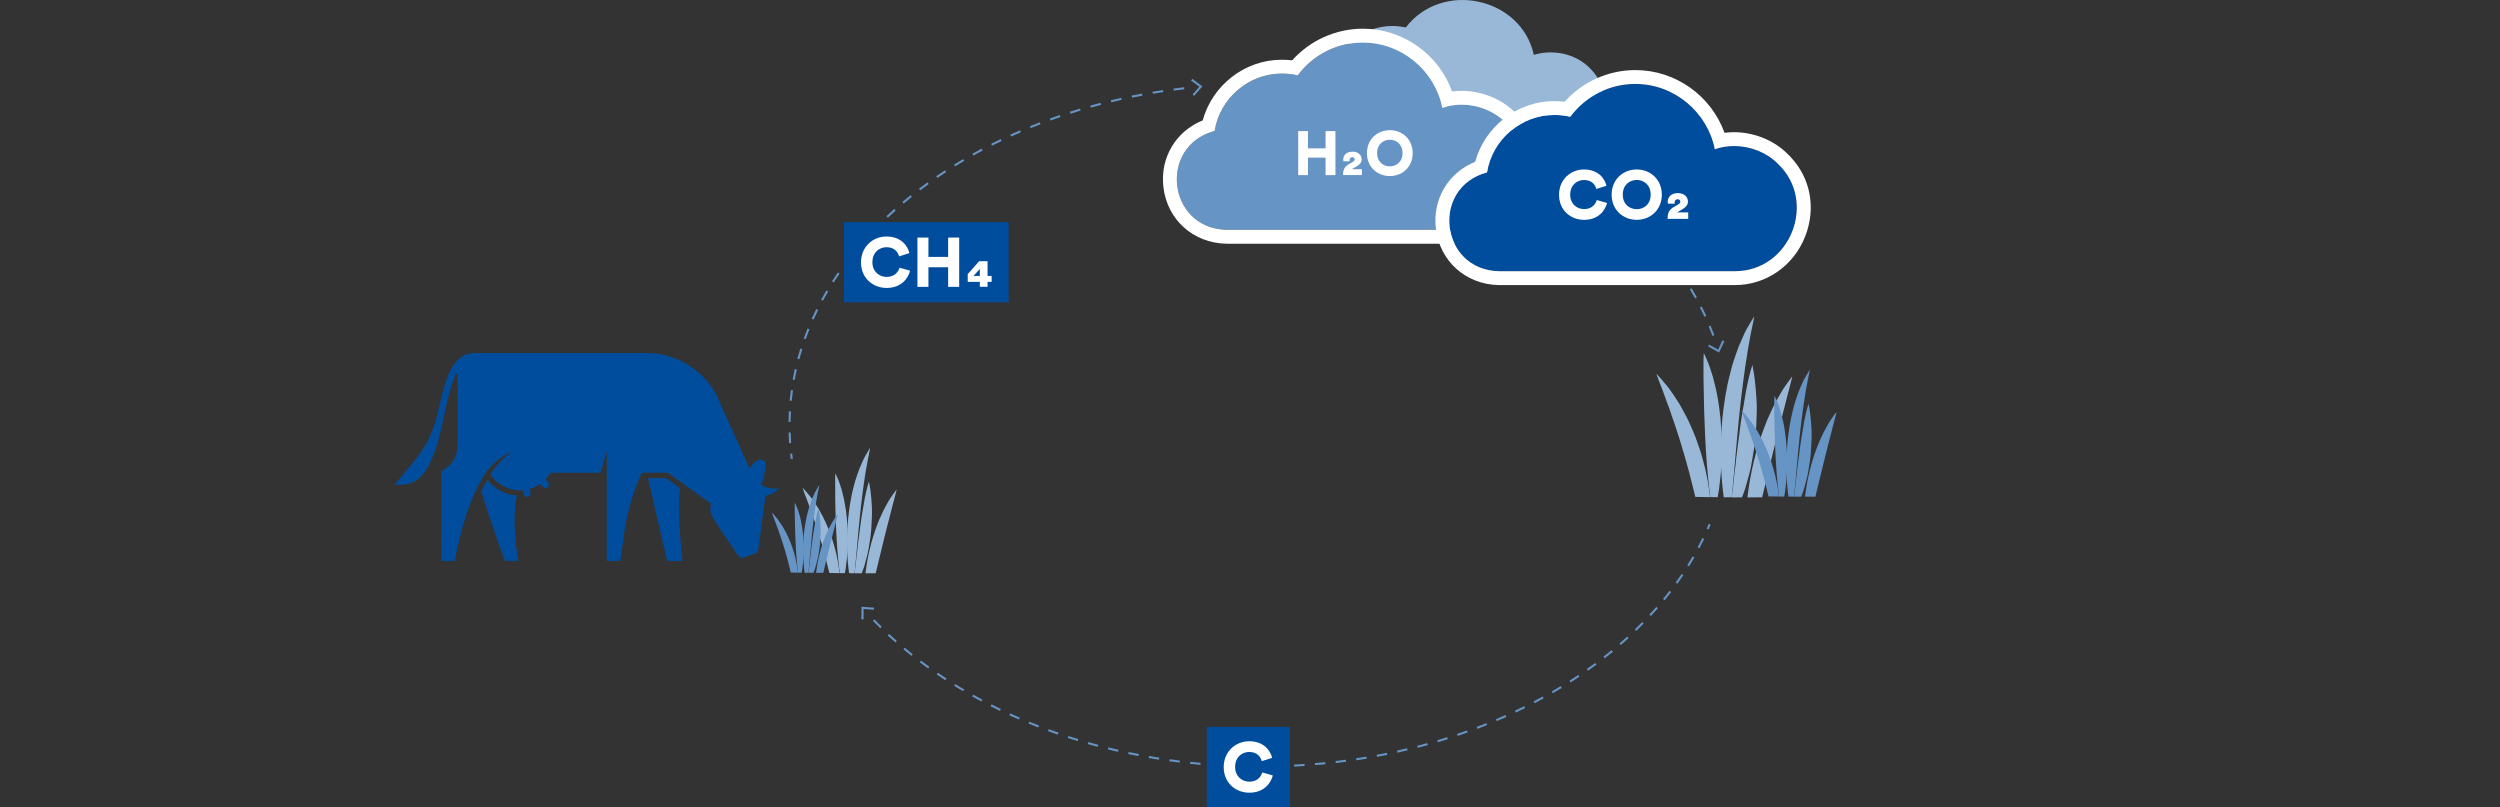 <?xml version="1.0" encoding="utf-8"?>
<!-- Generator: Adobe Illustrator 29.1.0, SVG Export Plug-In . SVG Version: 9.03 Build 55587)  -->
<svg version="1.1" id="Ebene_1" xmlns="http://www.w3.org/2000/svg" xmlns:xlink="http://www.w3.org/1999/xlink" x="0px" y="0px"
	 viewBox="0 0 778 251.15" style="enable-background:new 0 0 778 251.15;" xml:space="preserve">
<rect x="0" y="0" width="778" height="251.15" fill="#333333" stroke="none"/>
<style type="text/css">
	.st0{fill:#6694C5;}
	.st1{fill:#99B8D8;}
	.st2{fill:#FFFFFF;}
	.st3{fill:#004D9E;}
</style>
<g>
	<g>
		<g>
			<g>
				<g>
					<path class="st0" d="M246.08,142.85c-0.07-0.54-0.14-1.08-0.2-1.62l0.65-0.07c0.06,0.54,0.13,1.07,0.2,1.61L246.08,142.85z"/>
					<path class="st0" d="M245.57,137.93c-0.08-1.09-0.13-2.21-0.17-3.31l0.65-0.02c0.03,1.1,0.09,2.2,0.16,3.29L245.57,137.93z
						 M246.03,131.31l-0.65-0.01c0.01-1.1,0.05-2.21,0.11-3.31l0.65,0.04C246.08,129.11,246.04,130.22,246.03,131.31z
						 M246.39,124.74l-0.65-0.06c0.11-1.1,0.24-2.21,0.39-3.3l0.64,0.09C246.63,122.55,246.5,123.65,246.39,124.74z M247.31,118.22
						l-0.64-0.12c0.2-1.08,0.42-2.17,0.67-3.25l0.63,0.14C247.72,116.07,247.5,117.15,247.31,118.22z M248.76,111.81l-0.63-0.17
						c0.29-1.05,0.6-2.12,0.93-3.18l0.62,0.19C249.35,109.71,249.04,110.76,248.76,111.81z M250.73,105.55l-0.61-0.22
						c0.37-1.03,0.77-2.07,1.18-3.1l0.6,0.24C251.49,103.5,251.09,104.53,250.73,105.55z M253.19,99.45l-0.59-0.27
						c0.45-1,0.93-2.01,1.42-3l0.58,0.29C254.11,97.46,253.64,98.46,253.19,99.45z M256.11,93.56l-0.57-0.31
						c0.52-0.97,1.07-1.94,1.63-2.88l0.56,0.33C257.18,91.64,256.63,92.6,256.11,93.56z M259.46,87.89l-0.55-0.35
						c0.59-0.92,1.2-1.85,1.83-2.76l0.54,0.37C260.65,86.05,260.04,86.97,259.46,87.89z M263.18,82.46l-0.52-0.39
						c0.65-0.88,1.33-1.77,2.01-2.63l0.51,0.4C264.5,80.71,263.83,81.59,263.18,82.46z M267.26,77.29l-0.5-0.42
						c0.7-0.83,1.43-1.68,2.17-2.5l0.49,0.43C268.68,75.63,267.96,76.46,267.26,77.29z M271.65,72.38l-0.47-0.45
						c0.75-0.79,1.53-1.59,2.31-2.37l0.46,0.46C273.17,70.8,272.4,71.59,271.65,72.38z M276.32,67.73l-0.45-0.47
						c0.8-0.75,1.62-1.5,2.44-2.24l0.43,0.49C277.93,66.24,277.11,66.99,276.32,67.73z M281.23,63.35l-0.42-0.5
						c0.84-0.71,1.69-1.41,2.56-2.1l0.41,0.51C282.92,61.95,282.07,62.64,281.23,63.35z M286.38,59.23l-0.39-0.52
						c0.88-0.67,1.76-1.32,2.66-1.97l0.38,0.53C288.13,57.91,287.25,58.57,286.38,59.23z M291.72,55.37l-0.37-0.54
						c0.91-0.62,1.82-1.24,2.75-1.84l0.36,0.54C293.54,54.14,292.62,54.75,291.72,55.37z M297.24,51.77l-0.34-0.55
						c0.93-0.58,1.88-1.15,2.83-1.71l0.33,0.56C299.11,50.63,298.17,51.19,297.24,51.77z M302.92,48.42l-0.32-0.57
						c0.96-0.54,1.93-1.07,2.91-1.59l0.3,0.57C304.84,47.36,303.88,47.89,302.92,48.42z M308.74,45.33l-0.29-0.58
						c0.98-0.5,1.97-0.98,2.97-1.46l0.28,0.59C310.71,44.35,309.72,44.84,308.74,45.33z M314.69,42.48l-0.27-0.59
						c1-0.45,2.01-0.9,3.03-1.34l0.26,0.6C316.69,41.59,315.69,42.03,314.69,42.48z M320.75,39.88l-0.24-0.6
						c1.02-0.41,2.04-0.82,3.08-1.22l0.23,0.61C322.79,39.06,321.76,39.47,320.75,39.88z M326.91,37.51l-0.22-0.61
						c1.03-0.37,2.08-0.74,3.12-1.1l0.21,0.62C328.97,36.78,327.94,37.14,326.91,37.51z M333.15,35.39l-0.2-0.62
						c1.05-0.34,2.1-0.66,3.16-0.98l0.19,0.62C335.24,34.73,334.19,35.05,333.15,35.39z M339.47,33.49l-0.18-0.63
						c1.06-0.3,2.12-0.58,3.2-0.86l0.16,0.63C341.58,32.91,340.52,33.2,339.47,33.49z M345.85,31.83l-0.15-0.63
						c1.07-0.26,2.14-0.51,3.22-0.75l0.14,0.63C347.98,31.32,346.91,31.57,345.85,31.83z M352.29,30.39l-0.13-0.64
						c1.08-0.22,2.16-0.43,3.25-0.64l0.12,0.64C354.44,29.96,353.36,30.17,352.29,30.39z M358.77,29.18l-0.11-0.64
						c1.08-0.18,2.17-0.36,3.27-0.52l0.1,0.64C360.94,28.83,359.85,29,358.77,29.18z M365.29,28.2l-0.09-0.64
						c1.09-0.15,2.18-0.28,3.28-0.41l0.08,0.65C367.47,27.91,366.38,28.05,365.29,28.2z"/>
				</g>
				<g>
					<polygon class="st0" points="371.62,29.83 371.12,29.4 373.23,26.98 370.67,25.06 371.06,24.54 374.18,26.88 					"/>
				</g>
			</g>
		</g>
		<g>
			<g>
				<g>
					<path class="st0" d="M531.71,164.77l-0.6-0.26c0.22-0.49,0.43-0.99,0.64-1.49l0.6,0.25
						C532.14,163.77,531.92,164.27,531.71,164.77z"/>
					<path class="st0" d="M392,238.86c-0.74,0-1.49,0-2.23-0.01l0.01-0.65c0.74,0.01,1.48,0.01,2.22,0.01l1.01,0l0,0.65L392,238.86z
						 M396.26,238.82l-0.01-0.65c1.08-0.02,2.16-0.05,3.23-0.09l0.02,0.65C398.43,238.76,397.35,238.79,396.26,238.82z
						 M386.53,238.79c-1.08-0.03-2.17-0.07-3.25-0.11l0.03-0.65c1.08,0.05,2.15,0.08,3.23,0.11L386.53,238.79z M402.75,238.58
						l-0.03-0.65c1.08-0.06,2.16-0.12,3.23-0.2l0.04,0.65C404.92,238.46,403.84,238.52,402.75,238.58z M380.04,238.51
						c-1.08-0.06-2.16-0.14-3.24-0.22l0.05-0.65c1.07,0.08,2.15,0.15,3.23,0.22L380.04,238.51z M409.23,238.13l-0.05-0.65
						c1.08-0.09,2.15-0.19,3.22-0.3l0.07,0.65C411.39,237.94,410.31,238.04,409.23,238.13z M373.57,238.03
						c-1.08-0.1-2.16-0.21-3.23-0.32l0.07-0.65c1.07,0.11,2.14,0.22,3.22,0.32L373.57,238.03z M415.69,237.48l-0.08-0.65
						c1.07-0.13,2.14-0.26,3.21-0.41l0.09,0.64C417.84,237.22,416.77,237.35,415.69,237.48z M367.11,237.33
						c-1.08-0.13-2.15-0.28-3.22-0.43l0.09-0.64c1.07,0.15,2.13,0.29,3.21,0.43L367.11,237.33z M422.12,236.61l-0.1-0.64
						c1.07-0.16,2.13-0.33,3.2-0.51l0.11,0.64C424.27,236.28,423.2,236.45,422.12,236.61z M360.68,236.42
						c-1.07-0.17-2.14-0.35-3.2-0.53l0.11-0.64c1.06,0.19,2.12,0.36,3.19,0.53L360.68,236.42z M428.53,235.53l-0.12-0.64
						c1.06-0.2,2.12-0.4,3.18-0.62l0.13,0.64C430.66,235.12,429.59,235.33,428.53,235.53z M354.28,235.3
						c-1.07-0.21-2.13-0.42-3.18-0.64l0.13-0.64c1.05,0.22,2.11,0.44,3.17,0.64L354.28,235.3z M434.89,234.23l-0.14-0.64
						c1.06-0.23,2.11-0.48,3.15-0.73l0.15,0.63C437,233.75,435.95,234,434.89,234.23z M347.93,233.96
						c-1.06-0.24-2.11-0.49-3.16-0.75l0.16-0.63c1.04,0.26,2.09,0.51,3.15,0.75L347.93,233.96z M441.2,232.72l-0.16-0.63
						c1.05-0.27,2.09-0.55,3.13-0.84l0.17,0.63C443.3,232.16,442.26,232.44,441.2,232.72z M341.62,232.41
						c-1.05-0.28-2.09-0.57-3.13-0.86l0.18-0.62c1.03,0.29,2.07,0.58,3.12,0.86L341.62,232.41z M447.46,230.98l-0.19-0.62
						c1.04-0.31,2.07-0.62,3.09-0.95l0.2,0.62C449.54,230.35,448.5,230.67,447.46,230.98z M335.38,230.63
						c-1.04-0.32-2.07-0.64-3.1-0.97l0.2-0.62c1.02,0.33,2.05,0.66,3.09,0.97L335.38,230.63z M453.65,229.01l-0.21-0.62
						c1.03-0.35,2.04-0.7,3.06-1.06l0.22,0.61C455.7,228.31,454.68,228.67,453.65,229.01z M329.2,228.62
						c-1.03-0.35-2.05-0.72-3.06-1.09l0.22-0.61c1.01,0.37,2.03,0.73,3.05,1.08L329.2,228.62z M459.77,226.83l-0.23-0.61
						c1.01-0.38,2.02-0.78,3.01-1.18l0.24,0.6C461.79,226.05,460.78,226.44,459.77,226.83z M323.1,226.39
						c-1.01-0.39-2.02-0.79-3.02-1.2l0.25-0.6c0.99,0.41,2,0.81,3.01,1.2L323.1,226.39z M465.8,224.41l-0.25-0.6
						c1-0.42,1.98-0.85,2.97-1.29l0.27,0.59C467.79,223.55,466.8,223.98,465.8,224.41z M317.09,223.93c-1-0.43-1.99-0.87-2.97-1.32
						l0.27-0.59c0.98,0.45,1.96,0.88,2.96,1.31L317.09,223.93z M471.72,221.75l-0.28-0.59c0.98-0.46,1.95-0.93,2.91-1.41l0.29,0.58
						C473.68,220.82,472.71,221.29,471.72,221.75z M311.18,221.23c-0.98-0.47-1.95-0.95-2.91-1.44l0.29-0.58
						c0.96,0.49,1.93,0.96,2.9,1.43L311.18,221.23z M477.54,218.86l-0.3-0.58c0.96-0.5,1.91-1.01,2.85-1.53l0.31,0.57
						C479.46,217.85,478.51,218.36,477.54,218.86z M305.39,218.3c-0.96-0.51-1.91-1.03-2.85-1.56l0.32-0.57
						c0.94,0.53,1.88,1.04,2.84,1.55L305.39,218.3z M483.23,215.73l-0.33-0.56c0.94-0.54,1.86-1.09,2.78-1.65l0.34,0.56
						C485.11,214.64,484.18,215.19,483.23,215.73z M299.72,215.12c-0.94-0.55-1.86-1.11-2.78-1.68l0.34-0.55
						c0.91,0.57,1.84,1.12,2.77,1.67L299.72,215.12z M488.79,212.36l-0.35-0.55c0.91-0.58,1.81-1.17,2.71-1.77l0.36,0.54
						C490.61,211.18,489.7,211.77,488.79,212.36z M294.2,211.7c-0.91-0.59-1.81-1.19-2.7-1.8l0.37-0.54
						c0.89,0.61,1.78,1.2,2.69,1.79L294.2,211.7z M494.18,208.74l-0.37-0.53c0.88-0.62,1.76-1.26,2.62-1.9l0.39,0.52
						C495.95,207.47,495.07,208.11,494.18,208.74z M288.83,208.03c-0.88-0.64-1.75-1.28-2.61-1.93l0.39-0.52
						c0.86,0.65,1.72,1.29,2.6,1.92L288.83,208.03z M499.4,204.86l-0.4-0.51c0.85-0.67,1.69-1.34,2.52-2.02l0.41,0.5
						C501.1,203.51,500.25,204.19,499.4,204.86z M283.65,204.11c-0.85-0.68-1.69-1.36-2.52-2.06l0.42-0.5
						c0.82,0.69,1.66,1.37,2.5,2.05L283.65,204.11z M504.42,200.73l-0.43-0.49c0.82-0.71,1.62-1.43,2.42-2.15l0.44,0.48
						C506.05,199.3,505.24,200.02,504.42,200.73z M278.67,199.94c-0.81-0.72-1.62-1.45-2.41-2.18l0.44-0.48
						c0.79,0.73,1.58,1.46,2.39,2.17L278.67,199.94z M509.21,196.35l-0.45-0.47c0.78-0.75,1.55-1.52,2.29-2.28l0.46,0.45
						C510.77,194.82,509.99,195.59,509.21,196.35z M273.92,195.5c-0.77-0.76-1.54-1.53-2.28-2.31l0.47-0.45
						c0.74,0.77,1.51,1.55,2.27,2.3L273.92,195.5z M513.76,191.71l-0.48-0.44c0.73-0.79,1.46-1.6,2.16-2.4l0.49,0.43
						C515.23,190.1,514.5,190.91,513.76,191.71z M518.03,186.81l-0.5-0.41c0.69-0.84,1.37-1.69,2.01-2.53l0.52,0.4
						C519.41,185.1,518.73,185.96,518.03,186.81z M522,181.66l-0.53-0.38c0.63-0.87,1.25-1.76,1.84-2.65l0.54,0.36
						C523.26,179.88,522.63,180.78,522,181.66z M525.62,176.26l-0.55-0.34c0.57-0.91,1.13-1.85,1.66-2.77l0.56,0.33
						C526.76,174.4,526.2,175.34,525.62,176.26z M528.87,170.62l-0.57-0.3c0.51-0.96,1-1.92,1.46-2.88l0.59,0.28
						C529.88,168.69,529.38,169.66,528.87,170.62z"/>
				</g>
				<g>
					<polygon class="st0" points="271.99,189.1 271.94,189.75 268.74,189.52 268.74,192.73 268.08,192.73 268.09,188.82 					"/>
				</g>
			</g>
		</g>
		<g>
			<g>
				<g>
					<path class="st0" d="M420.53,28.45c-0.53-0.08-1.07-0.15-1.61-0.22l0.09-0.64c0.54,0.07,1.08,0.15,1.61,0.23L420.53,28.45z"/>
					<path class="st0" d="M532.91,104.55c-0.37-0.99-0.77-2-1.19-3l0.6-0.25c0.42,1.01,0.82,2.02,1.2,3.02L532.91,104.55z
						 M530.42,98.59c-0.45-0.97-0.92-1.95-1.41-2.91l0.58-0.29c0.49,0.97,0.97,1.95,1.42,2.93L530.42,98.59z M527.5,92.84
						c-0.51-0.92-1.05-1.86-1.61-2.79l0.56-0.33c0.56,0.94,1.11,1.88,1.62,2.81L527.5,92.84z M524.18,87.31
						c-0.58-0.89-1.18-1.79-1.8-2.68l0.53-0.37c0.62,0.89,1.23,1.8,1.81,2.69L524.18,87.31z M520.49,82.02
						c-0.64-0.85-1.3-1.71-1.97-2.56l0.51-0.4c0.67,0.85,1.34,1.71,1.98,2.57L520.49,82.02z M516.47,76.97
						c-0.69-0.82-1.41-1.64-2.12-2.43l0.48-0.44c0.72,0.8,1.44,1.62,2.14,2.45L516.47,76.97z M512.16,72.17
						c-0.74-0.78-1.5-1.55-2.26-2.3l0.46-0.46c0.76,0.76,1.53,1.54,2.27,2.32L512.16,72.17z M507.57,67.62
						c-0.78-0.73-1.58-1.46-2.38-2.18l0.43-0.49c0.81,0.72,1.61,1.45,2.4,2.19L507.57,67.62z M502.75,63.33
						c-0.82-0.69-1.65-1.37-2.49-2.05l0.41-0.51c0.85,0.68,1.68,1.37,2.51,2.06L502.75,63.33z M497.71,59.29
						c-0.85-0.65-1.72-1.29-2.59-1.93l0.38-0.53c0.88,0.64,1.75,1.28,2.61,1.93L497.71,59.29z M492.48,55.51
						c-0.88-0.61-1.78-1.21-2.68-1.8l0.36-0.54c0.91,0.59,1.81,1.2,2.69,1.81L492.48,55.51z M487.08,51.97
						c-0.91-0.57-1.83-1.13-2.76-1.68l0.33-0.56c0.93,0.55,1.86,1.12,2.77,1.69L487.08,51.97z M481.52,48.67
						c-0.93-0.53-1.88-1.05-2.83-1.56l0.31-0.57c0.96,0.51,1.9,1.03,2.84,1.56L481.52,48.67z M475.83,45.62
						c-0.96-0.49-1.92-0.97-2.89-1.44l0.28-0.59c0.98,0.47,1.94,0.95,2.9,1.44L475.83,45.62z M470.02,42.8
						c-0.97-0.45-1.96-0.89-2.95-1.32l0.26-0.6c0.99,0.43,1.98,0.88,2.96,1.33L470.02,42.8z M464.09,40.22
						c-0.99-0.41-1.99-0.81-3-1.2l0.24-0.61c1.01,0.39,2.01,0.8,3.01,1.21L464.09,40.22z M458.08,37.87
						c-1.01-0.37-2.02-0.74-3.04-1.09l0.21-0.61c1.02,0.36,2.04,0.72,3.05,1.09L458.08,37.87z M451.97,35.75
						c-1.02-0.33-2.05-0.66-3.08-0.98l0.19-0.62c1.04,0.32,2.07,0.65,3.09,0.98L451.97,35.75z M445.79,33.85
						c-1.03-0.3-2.07-0.59-3.11-0.87l0.17-0.63c1.05,0.28,2.09,0.57,3.12,0.87L445.79,33.85z M439.55,32.17
						c-1.04-0.26-2.09-0.51-3.14-0.76l0.15-0.63c1.06,0.24,2.11,0.5,3.15,0.76L439.55,32.17z M433.26,30.71
						c-1.05-0.22-2.11-0.44-3.17-0.65l0.12-0.64c1.06,0.21,2.12,0.42,3.18,0.65L433.26,30.71z M426.91,29.47
						c-1.06-0.19-2.12-0.37-3.19-0.54l0.1-0.64c1.07,0.17,2.14,0.35,3.2,0.54L426.91,29.47z"/>
				</g>
				<g>
					<path class="st0" d="M415.07,27.41c1.73,0.94,3.83,2.43,5.06,3.85l-0.67-3.22l1.55-2.9C419.43,26.17,417,27,415.07,27.41z"/>
				</g>
				<g>
					<polygon class="st0" points="531.57,107.82 531.89,107.25 534.69,108.81 536.03,105.9 536.63,106.17 534.99,109.72 					"/>
				</g>
			</g>
		</g>
	</g>
	<g>
		<path class="st1" d="M492.1,47.06c14.23-9.22,7.46-30.7-9.57-30.76l0,0c-1.77,0-3.54,0.27-5.2,0.77
			c-3.94-17.97-28.56-23.27-39.85-8.51c-10.37-2.36-21.22,4.55-22.9,14.71c-3,0.75-5.58,2.39-7.43,4.62
			c3.8-1.46,8.07-1.95,12.18-1.46"/>
		<g>
			<path class="st0" d="M468.31,37.9c-4.83-4.76-12.82-6.67-19.44-4.33c-2.32-11.62-12.66-20.33-24.74-20.33
				c-8.04,0-15.51,3.79-20.26,10.22c-1.58-0.38-3.19-0.56-4.81-0.56c-10.3-0.09-19.41,7.52-21.07,17.86
				c-17.62,4.72-14.67,30.35,3.73,30.76h73.27C472.39,71.62,481.04,49.69,468.31,37.9L468.31,37.9z"/>
			<path class="st2" d="M424.12,13.24c12.08,0,22.42,8.72,24.74,20.33c1.91-0.68,3.95-1,5.98-1c5,0,10.04,1.94,13.46,5.33v0.01
				c12.7,11.75,4.12,33.61-13.2,33.61c-0.04,0-0.08,0-0.12,0h-73.26c-18.4-0.42-21.35-26.05-3.73-30.76
				c1.65-10.28,10.67-17.86,20.88-17.86c0.07,0,0.12,0,0.19,0c1.62,0,3.23,0.19,4.81,0.56C408.61,17.03,416.09,13.24,424.12,13.24
				 M424.12,8.93c-8.41,0-16.44,3.64-22,9.85c-1.01-0.12-2.04-0.19-3.07-0.19h-0.19c-11.47,0-21.6,7.94-24.57,18.87
				c-8.39,3.41-13.33,11.63-12.23,20.84c1.21,10.09,9.25,17.31,19.55,17.54h0.05h0.05h73.27h0.12c9.68,0,18.28-5.95,21.88-15.15
				c3.45-8.81,1.68-18.17-4.6-24.79v-0.01l-0.07-0.07c-0.31-0.32-0.62-0.63-0.94-0.93l-0.04-0.04c-4.17-4.12-10.34-6.58-16.49-6.58
				c-1,0-1.98,0.07-2.95,0.19C447.72,16.91,436.66,8.93,424.12,8.93L424.12,8.93z"/>
		</g>
	</g>
	<g>
		<g>
			<g>
				<path class="st2" d="M412.52,54.5v-5.45h-5.47v5.45h-3.05V40.8h3.05v5.37h5.47V40.8h3.07v13.7L412.52,54.5L412.52,54.5z"/>
				<path class="st2" d="M418.09,50.19c-0.04-0.16-0.08-0.37-0.08-0.52c0-1.31,0.95-2.47,2.88-2.47c1.81,0,2.86,1.1,2.86,2.41
					c0,0.93-0.6,1.61-1.63,2.2l-1.29,0.75c-0.06,0.04-0.1,0.06-0.1,0.1h3.07v1.83h-5.83v-0.25c0-1.31,0.43-2.37,1.76-3.13l1.16-0.66
					c0.44-0.25,0.7-0.54,0.7-0.87c0-0.25-0.18-0.66-0.75-0.66c-0.58,0-0.87,0.42-0.87,0.93c0,0.18,0.04,0.29,0.06,0.33L418.09,50.19
					L418.09,50.19z"/>
				<path class="st2" d="M432.52,40.51c3.84,0,7.11,2.8,7.11,7.15c0,4.33-3.27,7.13-7.11,7.13c-3.86,0-7.13-2.8-7.13-7.13
					C425.39,43.31,428.65,40.51,432.52,40.51z M432.52,51.78c1.89,0,3.94-1.27,3.94-4.14c0-2.86-2.05-4.16-3.94-4.16
					c-1.91,0-3.96,1.29-3.96,4.16C428.56,50.5,430.61,51.78,432.52,51.78z"/>
			</g>
		</g>
	</g>
	<g>
		<g>
			<path class="st3" d="M553.09,50.79c-4.83-4.76-12.82-6.67-19.44-4.33c-2.32-11.62-12.66-20.33-24.74-20.33
				c-8.04,0-15.51,3.79-20.26,10.22c-1.58-0.38-3.19-0.56-4.81-0.56c-10.3-0.09-19.41,7.52-21.07,17.86
				c-17.62,4.72-14.67,30.35,3.73,30.76h73.27C557.17,84.51,565.82,62.57,553.09,50.79L553.09,50.79z"/>
			<path class="st2" d="M508.91,26.12c12.08,0,22.42,8.72,24.74,20.33c1.91-0.68,3.95-1,5.98-1c5,0,10.04,1.94,13.46,5.33v0.01
				c12.7,11.75,4.12,33.61-13.2,33.61c-0.04,0-0.08,0-0.12,0H466.5c-18.4-0.42-21.35-26.05-3.73-30.76
				c1.65-10.28,10.67-17.86,20.88-17.86c0.07,0,0.12,0,0.19,0c1.62,0,3.23,0.19,4.81,0.56C493.4,29.92,500.87,26.12,508.91,26.12
				 M508.91,21.81c-8.41,0-16.44,3.64-22,9.85c-1.01-0.12-2.04-0.19-3.07-0.19h-0.19c-11.47,0-21.6,7.94-24.57,18.87
				c-8.39,3.41-13.33,11.63-12.23,20.84c1.21,10.09,9.25,17.31,19.55,17.54h0.05h0.05h73.27h0.12c9.68,0,18.28-5.95,21.88-15.15
				c3.45-8.81,1.68-18.15-4.59-24.78v-0.01l-0.09-0.09c-0.31-0.32-0.62-0.62-0.94-0.93l-0.04-0.04c-4.17-4.12-10.34-6.58-16.49-6.58
				c-1,0-1.98,0.07-2.95,0.19C532.51,29.8,521.45,21.81,508.91,21.81L508.91,21.81z"/>
		</g>
	</g>
	<g>
		<g>
			<path class="st2" d="M485.17,60.61c0-4.69,3.56-7.87,7.76-7.87c4.52,0,6.51,2.91,7,5.07l-3.16,1c-0.23-1.04-1.19-2.8-3.84-2.8
				c-2.02,0-4.29,1.44-4.29,4.6c0,2.82,2.08,4.46,4.33,4.46c2.61,0,3.65-1.74,3.94-2.82l3.2,0.91c-0.49,2.08-2.48,5.26-7.15,5.26
				C488.65,68.41,485.17,65.3,485.17,60.61z"/>
			<path class="st2" d="M509.36,52.74c4.22,0,7.8,3.08,7.8,7.85c0,4.75-3.58,7.82-7.8,7.82c-4.24,0-7.82-3.08-7.82-7.82
				C501.54,55.82,505.11,52.74,509.36,52.74z M509.36,65.1c2.08,0,4.33-1.4,4.33-4.54S511.44,56,509.36,56
				c-2.1,0-4.35,1.42-4.35,4.56S507.26,65.1,509.36,65.1z"/>
			<path class="st2" d="M519.07,63.37c-0.05-0.17-0.08-0.4-0.08-0.57c0-1.44,1.04-2.71,3.16-2.71c1.99,0,3.14,1.21,3.14,2.65
				c0,1.01-0.66,1.76-1.78,2.42l-1.42,0.83c-0.07,0.04-0.1,0.07-0.1,0.1h3.38v2.02h-6.41v-0.27c0-1.44,0.47-2.61,1.93-3.43
				l1.27-0.72c0.49-0.27,0.76-0.59,0.76-0.96c0-0.27-0.19-0.72-0.83-0.72c-0.64,0-0.96,0.47-0.96,1.01c0,0.19,0.05,0.32,0.07,0.36
				L519.07,63.37L519.07,63.37z"/>
		</g>
	</g>
	<g>
		<path class="st1" d="M516.37,118.8c0.29,0.77,0.64,1.71,1.07,2.76c0.4,1.07,0.81,2.29,1.3,3.59c0.25,0.65,0.5,1.32,0.77,2.02
			c0.23,0.71,0.48,1.44,0.73,2.19c0.51,1.5,1.11,3.05,1.59,4.7c0.25,0.83,0.53,1.65,0.81,2.48c0.29,0.83,0.51,1.7,0.77,2.56
			c0.26,0.87,0.51,1.74,0.79,2.6c0.27,0.87,0.47,1.76,0.73,2.64c0.25,0.88,0.51,1.76,0.74,2.64c0.21,0.88,0.45,1.76,0.67,2.64
			c0.47,1.69,0.81,3.38,1.24,5.01c1.53,0.04,3.07,0.08,4.6,0.08c-0.03-0.24-0.05-0.49-0.08-0.73c-0.12-0.88-0.25-1.79-0.39-2.7
			c-0.07-0.46-0.13-0.92-0.21-1.37c-0.09-0.46-0.19-0.92-0.28-1.38c-0.2-0.92-0.37-1.85-0.59-2.78c-0.22-0.92-0.49-1.85-0.73-2.77
			c-0.27-0.92-0.5-1.85-0.8-2.75c-0.29-0.91-0.62-1.8-0.93-2.69c-0.58-1.8-1.36-3.49-2.07-5.13c-0.68-1.66-1.53-3.18-2.31-4.63
			c-0.4-0.72-0.77-1.42-1.16-2.09c-0.42-0.65-0.83-1.28-1.22-1.88c-0.8-1.19-1.52-2.29-2.22-3.21c-0.73-0.91-1.4-1.68-1.94-2.32
			c-0.53-0.64-0.99-1.12-1.28-1.45c-0.31-0.33-0.47-0.5-0.47-0.5s0.08,0.23,0.21,0.66C515.87,117.4,516.07,118.03,516.37,118.8z"/>
		<path class="st1" d="M535.57,144.86c0.05,0.93,0.08,1.84,0.15,2.73c0.09,1.78,0.28,3.45,0.44,4.99c0.09,0.75,0.18,1.47,0.27,2.16
			c0.83,0.01,1.65,0.01,2.48,0.02c0.07-0.7,0.14-1.44,0.21-2.2c0.27-3.04,0.59-6.58,0.94-10.37c0.17-1.89,0.34-3.84,0.51-5.81
			c0.19-1.98,0.38-3.98,0.57-5.98c0.21-2,0.43-4,0.64-5.96c0.28-1.96,0.44-3.9,0.71-5.76c0.13-0.93,0.27-1.85,0.38-2.75
			c0.11-0.9,0.22-1.79,0.37-2.63c0.14-0.85,0.27-1.68,0.4-2.49c0.12-0.81,0.21-1.6,0.36-2.33c0.29-1.48,0.53-2.86,0.74-4.08
			c0.08-0.62,0.23-1.18,0.34-1.7c0.11-0.53,0.21-1.01,0.31-1.45c0.2-0.88,0.31-1.59,0.4-2.06c0.08-0.48,0.13-0.74,0.13-0.74
			s-0.14,0.22-0.4,0.63c-0.25,0.42-0.64,1.01-1.09,1.81c-0.23,0.4-0.48,0.83-0.75,1.31c-0.29,0.47-0.57,1-0.82,1.58
			c-0.53,1.15-1.11,2.47-1.72,3.91c-0.58,1.46-1.09,3.06-1.67,4.77c-0.31,0.85-0.52,1.74-0.76,2.65c-0.25,0.9-0.46,1.84-0.71,2.79
			c-0.26,0.94-0.42,1.92-0.61,2.9c-0.2,0.98-0.38,1.98-0.55,2.99c-0.33,2.02-0.56,4.08-0.81,6.14c-0.15,2.07-0.36,4.13-0.42,6.17
			c-0.07,2.04-0.14,4.04-0.09,5.98C535.53,142.98,535.53,143.93,535.57,144.86z"/>
		<path class="st1" d="M542.11,154.78c0.34-0.89,0.7-1.83,1.03-2.83c0.38-1.31,0.77-2.69,1.14-4.13c0.2-0.72,0.37-1.46,0.55-2.2
			c0.16-0.75,0.29-1.5,0.42-2.27c0.27-1.53,0.5-3.09,0.74-4.65c0.23-1.56,0.36-3.13,0.46-4.68c0.11-1.55,0.17-3.07,0.21-4.55
			c0.03-1.48,0.1-2.9,0.01-4.25c-0.07-1.35-0.15-2.63-0.25-3.81c-0.2-2.36-0.46-4.33-0.68-5.7c-0.23-1.37-0.4-2.16-0.4-2.16
			s-0.26,0.77-0.63,2.12c-0.36,1.35-0.83,3.27-1.27,5.57c-0.22,1.15-0.44,2.4-0.64,3.71c-0.05,0.33-0.1,0.66-0.15,1
			c-0.06,0.34-0.12,0.68-0.19,1.02c-0.14,0.69-0.23,1.39-0.36,2.11c-0.23,1.43-0.46,2.91-0.63,4.42c-0.2,1.5-0.34,3.04-0.59,4.55
			c-0.2,1.52-0.41,3.04-0.57,4.55c-0.09,0.75-0.15,1.5-0.23,2.24c-0.1,0.73-0.21,1.45-0.29,2.17c-0.18,1.42-0.32,2.82-0.44,4.14
			c-0.16,1.28-0.32,2.49-0.44,3.63C539.99,154.76,541.05,154.77,542.11,154.78z"/>
		<path class="st1" d="M548.38,154.77c0.4-1.59,0.79-3.24,1.18-4.91c0.2-0.85,0.43-1.69,0.62-2.55c0.19-0.86,0.4-1.72,0.62-2.57
			c0.41-1.72,0.81-3.43,1.25-5.11c0.21-0.84,0.42-1.68,0.6-2.51c0.21-0.83,0.42-1.64,0.63-2.44c0.2-0.81,0.41-1.59,0.59-2.37
			c0.2-0.77,0.4-1.52,0.6-2.26c0.39-1.47,0.7-2.89,1.07-4.17c0.35-1.29,0.65-2.48,0.9-3.55c0.29-1.05,0.53-1.98,0.73-2.74
			c0.21-0.76,0.33-1.39,0.44-1.8c0.09-0.42,0.14-0.65,0.14-0.65s-0.14,0.18-0.4,0.52c-0.25,0.34-0.64,0.84-1.1,1.5
			c-0.46,0.66-1.03,1.45-1.63,2.39c-0.57,0.96-1.19,2.04-1.85,3.25c-0.68,1.2-1.29,2.54-1.95,3.97c-0.33,0.72-0.66,1.45-0.98,2.2
			c-0.31,0.76-0.6,1.55-0.9,2.35c-0.62,1.59-1.19,3.27-1.7,4.98c-0.56,1.7-0.99,3.47-1.44,5.24s-0.78,3.55-1.12,5.31
			c-0.18,0.88-0.29,1.76-0.43,2.62c-0.13,0.87-0.27,1.72-0.36,2.57c-0.03,0.25-0.05,0.5-0.08,0.75
			C545.33,154.79,546.86,154.78,548.38,154.77z"/>
		<path class="st1" d="M530.21,121.68c0.03,1.35,0.03,2.77,0.08,4.23c0.04,1.47,0.06,2.99,0.14,4.52c0.03,1.54,0.12,3.1,0.18,4.67
			c0.07,1.57,0.16,3.13,0.25,4.67c0.04,0.77,0.09,1.53,0.15,2.29c0.05,0.75,0.11,1.5,0.16,2.24c0.12,1.47,0.24,2.89,0.37,4.25
			c0.14,1.35,0.27,2.63,0.42,3.82c0.1,0.83,0.2,1.61,0.31,2.33c0.17,0,0.34,0.01,0.5,0.01c0.59,0,1.19,0.01,1.78,0.01
			c0.13-0.72,0.26-1.49,0.38-2.31c0.34-2.38,0.64-5.16,0.79-8.16c0.08-1.5,0.12-3.04,0.12-4.62c0.03-1.57-0.05-3.17-0.1-4.77
			c-0.09-1.6-0.2-3.19-0.34-4.76c-0.08-0.79-0.17-1.56-0.27-2.33c-0.1-0.77-0.18-1.52-0.31-2.27c-0.25-1.49-0.49-2.92-0.78-4.27
			c-0.31-1.35-0.62-2.62-0.94-3.79c-0.35-1.16-0.69-2.22-1.01-3.15c-0.31-0.94-0.66-1.73-0.94-2.39c-0.57-1.31-0.94-2.03-0.94-2.03
			s-0.06,0.83-0.08,2.24c-0.02,0.71,0.03,1.54-0.01,2.52c-0.01,0.97-0.01,2.06,0.02,3.24C530.17,119.06,530.17,120.34,530.21,121.68
			z"/>
	</g>
	<g>
		<path class="st0" d="M542.5,129.34c0.21,0.54,0.45,1.2,0.75,1.94c0.29,0.75,0.57,1.61,0.91,2.52c0.18,0.46,0.35,0.92,0.54,1.42
			c0.17,0.49,0.34,1.01,0.51,1.53c0.36,1.05,0.77,2.14,1.12,3.3c0.18,0.58,0.37,1.16,0.57,1.74c0.21,0.59,0.36,1.2,0.55,1.8
			c0.18,0.6,0.36,1.22,0.55,1.83c0.19,0.61,0.33,1.24,0.51,1.85c0.17,0.62,0.36,1.23,0.52,1.85c0.14,0.62,0.31,1.24,0.47,1.85
			c0.33,1.18,0.57,2.37,0.87,3.51c1.08,0.03,2.15,0.05,3.23,0.05c-0.02-0.17-0.03-0.34-0.06-0.51c-0.08-0.62-0.18-1.26-0.27-1.89
			c-0.05-0.32-0.09-0.64-0.15-0.96c-0.07-0.32-0.13-0.64-0.2-0.96c-0.14-0.64-0.26-1.3-0.41-1.95c-0.16-0.65-0.34-1.29-0.51-1.94
			c-0.19-0.64-0.35-1.29-0.56-1.93c-0.21-0.64-0.44-1.26-0.65-1.89c-0.41-1.26-0.95-2.45-1.45-3.6c-0.48-1.16-1.07-2.23-1.62-3.25
			c-0.28-0.51-0.54-1-0.81-1.47c-0.29-0.46-0.58-0.9-0.86-1.32c-0.56-0.84-1.06-1.61-1.56-2.25c-0.51-0.64-0.98-1.18-1.36-1.63
			c-0.37-0.45-0.7-0.78-0.9-1.01c-0.21-0.23-0.33-0.35-0.33-0.35s0.05,0.16,0.15,0.46C542.15,128.36,542.29,128.8,542.5,129.34z"/>
		<path class="st0" d="M555.97,147.61c0.03,0.65,0.06,1.29,0.1,1.91c0.07,1.24,0.2,2.41,0.31,3.5c0.06,0.53,0.13,1.03,0.2,1.52
			c0.58,0.01,1.16,0.01,1.74,0.01c0.05-0.49,0.1-1.01,0.15-1.55c0.2-2.13,0.42-4.61,0.66-7.27c0.12-1.32,0.24-2.69,0.36-4.08
			c0.13-1.39,0.27-2.79,0.4-4.2c0.15-1.4,0.3-2.8,0.45-4.18c0.2-1.37,0.31-2.74,0.49-4.05c0.09-0.65,0.19-1.29,0.27-1.93
			s0.16-1.26,0.26-1.85c0.1-0.6,0.19-1.18,0.28-1.74c0.09-0.57,0.15-1.12,0.25-1.64c0.2-1.04,0.38-2,0.52-2.86
			c0.06-0.44,0.16-0.83,0.23-1.2c0.08-0.37,0.15-0.71,0.21-1.01c0.14-0.61,0.21-1.11,0.29-1.44c0.06-0.34,0.09-0.52,0.09-0.52
			s-0.1,0.16-0.28,0.44c-0.18,0.29-0.45,0.72-0.76,1.27c-0.16,0.28-0.34,0.59-0.53,0.92c-0.2,0.33-0.4,0.7-0.57,1.11
			c-0.37,0.81-0.78,1.72-1.21,2.74c-0.4,1.02-0.77,2.15-1.16,3.34c-0.21,0.6-0.36,1.22-0.53,1.85c-0.17,0.64-0.33,1.29-0.49,1.96
			c-0.18,0.66-0.29,1.35-0.43,2.04c-0.14,0.69-0.27,1.39-0.38,2.1c-0.23,1.41-0.39,2.86-0.57,4.31c-0.1,1.45-0.25,2.89-0.3,4.33
			c-0.05,1.42-0.1,2.83-0.07,4.19C555.93,146.29,555.93,146.96,555.97,147.61z"/>
		<path class="st0" d="M560.55,154.57c0.24-0.62,0.49-1.29,0.72-1.98c0.27-0.92,0.54-1.89,0.8-2.89c0.14-0.5,0.26-1.02,0.38-1.54
			c0.11-0.52,0.21-1.05,0.3-1.59c0.2-1.07,0.35-2.17,0.52-3.27c0.16-1.1,0.25-2.2,0.32-3.28c0.08-1.09,0.12-2.15,0.15-3.19
			c0.02-1.03,0.07-2.04,0.01-2.99c-0.05-0.95-0.1-1.85-0.17-2.67c-0.14-1.66-0.32-3.04-0.47-4c-0.16-0.96-0.29-1.52-0.29-1.52
			s-0.18,0.54-0.44,1.48c-0.25,0.94-0.58,2.29-0.89,3.9c-0.16,0.81-0.31,1.68-0.45,2.61c-0.03,0.23-0.07,0.47-0.1,0.7
			c-0.05,0.23-0.09,0.47-0.13,0.72c-0.09,0.48-0.16,0.98-0.25,1.48c-0.16,1-0.32,2.04-0.44,3.1c-0.14,1.05-0.23,2.13-0.42,3.19
			c-0.14,1.07-0.29,2.13-0.4,3.19c-0.07,0.53-0.1,1.05-0.16,1.57c-0.07,0.51-0.15,1.02-0.2,1.52c-0.13,1-0.23,1.97-0.31,2.9
			c-0.11,0.9-0.22,1.75-0.31,2.54C559.06,154.55,559.8,154.56,560.55,154.57z"/>
		<path class="st0" d="M564.95,154.56c0.28-1.12,0.55-2.27,0.83-3.44c0.14-0.59,0.3-1.19,0.44-1.79c0.13-0.6,0.28-1.2,0.44-1.8
			c0.29-1.2,0.57-2.41,0.87-3.58c0.15-0.59,0.29-1.18,0.43-1.76c0.15-0.58,0.3-1.15,0.44-1.71c0.14-0.57,0.29-1.11,0.41-1.67
			c0.14-0.54,0.29-1.07,0.42-1.58c0.27-1.03,0.49-2.02,0.75-2.92c0.25-0.9,0.46-1.74,0.64-2.49c0.21-0.73,0.38-1.39,0.51-1.93
			c0.15-0.53,0.23-0.97,0.31-1.26c0.07-0.3,0.1-0.46,0.1-0.46s-0.1,0.12-0.29,0.36c-0.18,0.24-0.46,0.59-0.77,1.05
			c-0.32,0.46-0.72,1.01-1.14,1.68c-0.4,0.67-0.83,1.43-1.3,2.28c-0.48,0.84-0.9,1.78-1.37,2.78c-0.23,0.5-0.46,1.01-0.69,1.55
			c-0.22,0.53-0.42,1.09-0.64,1.65c-0.44,1.12-0.83,2.29-1.19,3.49c-0.39,1.2-0.69,2.44-1.01,3.67c-0.31,1.24-0.55,2.49-0.79,3.72
			c-0.12,0.61-0.21,1.23-0.3,1.84c-0.09,0.6-0.19,1.2-0.25,1.8c-0.02,0.18-0.04,0.35-0.06,0.53
			C562.81,154.57,563.88,154.57,564.95,154.56z"/>
		<path class="st0" d="M552.21,131.36c0.02,0.94,0.02,1.94,0.06,2.97c0.03,1.03,0.04,2.09,0.1,3.17c0.02,1.08,0.08,2.18,0.13,3.27
			c0.05,1.1,0.12,2.19,0.18,3.28c0.03,0.54,0.07,1.08,0.1,1.61c0.04,0.53,0.08,1.05,0.11,1.57c0.08,1.03,0.17,2.03,0.26,2.98
			c0.1,0.95,0.19,1.85,0.29,2.67c0.07,0.58,0.14,1.13,0.21,1.64c0.12,0,0.23,0.01,0.35,0.01c0.42,0,0.83,0.01,1.25,0.01
			c0.09-0.5,0.18-1.04,0.27-1.62c0.24-1.67,0.46-3.62,0.55-5.72c0.06-1.05,0.08-2.13,0.08-3.24c0.02-1.1-0.04-2.22-0.07-3.34
			c-0.07-1.12-0.14-2.24-0.24-3.34c-0.05-0.55-0.12-1.09-0.19-1.63c-0.07-0.54-0.12-1.07-0.21-1.59c-0.17-1.04-0.34-2.05-0.55-3
			c-0.21-0.95-0.44-1.84-0.66-2.66c-0.25-0.82-0.49-1.56-0.71-2.21c-0.21-0.66-0.47-1.22-0.66-1.67c-0.4-0.92-0.66-1.42-0.66-1.42
			s-0.04,0.58-0.05,1.57c-0.01,0.49,0.01,1.08-0.01,1.77c-0.01,0.68-0.01,1.44,0.01,2.27C552.17,129.52,552.18,130.42,552.21,131.36
			z"/>
	</g>
	<g id="_x32__x5F_silhouette">
		<path class="st3" d="M207.28,148.8l4.32,3.1c-0.49,3.99-0.34,8.29-0.08,12.74c0.27,4.76,0.86,9.94,0.86,9.94h-4.75l-6-25.78
			H207.28z"/>
		<path class="st3" d="M149.83,152.88c0.61-1.27,1.19-2.44,1.87-3.56c2.21,2.85,5.5,4.63,9.1,4.91c-1.73,9.9,0.55,20.34,0.55,20.34
			h-4.21c0,0-4.92-13.14-7.33-21.64C149.82,152.91,149.83,152.9,149.83,152.88z"/>
		<path class="st3" d="M125.61,147.5c2.99-3.67,8.59-9.42,10.51-18.61c0,0,1.94-9.05,3.54-12.6c1.94-4.32,4.53-6.41,7.91-6.41h2.05
			l0.02-0.01h51.52h0c8.97,0,17.25,4.85,21.63,12.68l10.51,23.36c0.91-2.11,2.87-2.93,3.53-2.86c1.91,0.19,1.47,1.87,0.98,5
			c-0.16,1.04-0.59,1.98-1.08,2.76c1.41,0.9,3.33,1.45,5.66,1.17c0,0-1.49,1.88-4.17,2.28l0,0L235.96,171
			c-0.06,0.45-0.32,0.86-0.7,1.11l-3.38,1.23c-0.72,0.47-1.68,0.27-2.16-0.44l-4.5-6.58c-1.42-2.16-2.5-3.81-3.26-4.96
			c-0.86-1.31-1.13-2.93-0.72-4.45l0.04-0.15l-13.45-9.64h-8.08c-2.76,5.89-4.83,13.17-5.7,20.2c-0.23,1.87-1.02,7.26-1.02,7.26
			h-4.2v-34.1c-0.33,1.15-1.59,5.05-1.91,6.64h-15.54c-0.45,0.76-0.98,1.46-1.59,2.09l0.81,0.95c0.38,0.44,0.33,1.11-0.12,1.48
			c-0.2,0.17-0.44,0.25-0.68,0.25c-0.3,0-0.59-0.12-0.8-0.37l-0.81-0.95c-1,0.7-2.12,1.25-3.33,1.59l0.23,1.23
			c0.11,0.57-0.27,1.12-0.84,1.23c-0.06,0.01-0.13,0.02-0.19,0.02c-0.5,0-0.94-0.35-1.03-0.86l-0.23-1.23
			c-0.32,0.03-0.65,0.04-0.98,0.04c-3.83,0-7.2-1.94-9.2-4.89c2.1-3.83,6.74-7.17,6.74-7.17s-4.72,1.74-8.19,6.59h0
			c-1.15,1.6-1.96,3.22-2.83,5.04c-5.01,10.46-6.77,22.42-6.77,22.42h-4.21c0,0-0.12-23.4,0-27.95c3.64-2.05,5.04-4.3,5.04-9.1
			v-21.96c-1.97,3.36-3.1,8.64-4.21,13.81c-0.21,0.97-0.73,3.38-0.73,3.38c-4.18,18.6-9.55,18.11-14.69,18.11
			C122.74,150.86,123.78,149.75,125.61,147.5z"/>
	</g>
	<g>
		<path class="st1" d="M250.33,153.47c0.2,0.54,0.44,1.19,0.74,1.91c0.28,0.74,0.56,1.59,0.9,2.49c0.17,0.45,0.35,0.92,0.53,1.4
			c0.16,0.49,0.33,1,0.51,1.52c0.35,1.04,0.77,2.11,1.1,3.26c0.18,0.57,0.37,1.14,0.56,1.72c0.2,0.58,0.35,1.18,0.54,1.78
			c0.18,0.6,0.35,1.2,0.55,1.8c0.19,0.6,0.33,1.22,0.5,1.83c0.17,0.61,0.36,1.22,0.51,1.83c0.14,0.61,0.31,1.22,0.46,1.83
			c0.32,1.17,0.56,2.34,0.86,3.47c1.06,0.03,2.13,0.05,3.19,0.05c-0.02-0.17-0.04-0.34-0.06-0.5c-0.08-0.61-0.18-1.24-0.27-1.87
			c-0.05-0.32-0.09-0.64-0.15-0.95c-0.06-0.32-0.13-0.64-0.19-0.96c-0.14-0.64-0.26-1.28-0.41-1.93c-0.15-0.64-0.34-1.28-0.5-1.92
			c-0.18-0.64-0.35-1.28-0.55-1.91c-0.2-0.63-0.43-1.25-0.64-1.87c-0.4-1.24-0.94-2.42-1.43-3.56c-0.47-1.15-1.06-2.2-1.6-3.21
			c-0.27-0.5-0.54-0.99-0.8-1.45c-0.29-0.45-0.58-0.89-0.85-1.3c-0.55-0.82-1.05-1.59-1.54-2.23c-0.5-0.63-0.97-1.17-1.34-1.61
			c-0.37-0.44-0.69-0.78-0.89-1.01c-0.21-0.23-0.32-0.35-0.32-0.35s0.05,0.16,0.15,0.46C249.99,152.5,250.13,152.94,250.33,153.47z"
			/>
		<path class="st1" d="M263.64,171.53c0.04,0.64,0.06,1.28,0.1,1.89c0.06,1.23,0.19,2.39,0.3,3.46c0.06,0.52,0.13,1.02,0.19,1.5
			c0.57,0,1.15,0.01,1.72,0.01c0.05-0.49,0.1-1,0.15-1.53c0.19-2.11,0.41-4.56,0.65-7.19c0.12-1.31,0.23-2.66,0.36-4.03
			c0.13-1.37,0.26-2.76,0.4-4.15c0.15-1.39,0.3-2.77,0.44-4.13c0.19-1.36,0.3-2.7,0.49-3.99c0.09-0.64,0.19-1.28,0.26-1.91
			c0.08-0.63,0.15-1.24,0.26-1.83c0.09-0.59,0.18-1.17,0.27-1.73c0.09-0.56,0.14-1.11,0.25-1.62c0.2-1.03,0.37-1.98,0.51-2.83
			c0.06-0.43,0.16-0.82,0.23-1.18c0.08-0.37,0.15-0.7,0.21-1.01c0.14-0.61,0.21-1.1,0.28-1.43c0.06-0.33,0.09-0.51,0.09-0.51
			s-0.09,0.15-0.27,0.44c-0.17,0.29-0.44,0.7-0.75,1.25c-0.16,0.27-0.33,0.58-0.52,0.91c-0.2,0.33-0.39,0.69-0.57,1.1
			c-0.37,0.8-0.77,1.71-1.19,2.71c-0.4,1.01-0.76,2.12-1.15,3.3c-0.21,0.59-0.36,1.2-0.53,1.83c-0.17,0.63-0.32,1.28-0.49,1.93
			c-0.18,0.65-0.29,1.33-0.42,2.01c-0.14,0.68-0.26,1.38-0.38,2.07c-0.23,1.4-0.39,2.83-0.56,4.26c-0.1,1.43-0.25,2.86-0.29,4.27
			c-0.05,1.41-0.09,2.8-0.06,4.14C263.61,170.23,263.62,170.89,263.64,171.53z"/>
		<path class="st1" d="M268.17,178.41c0.24-0.62,0.48-1.27,0.72-1.96c0.27-0.91,0.54-1.86,0.79-2.86c0.14-0.5,0.26-1.01,0.38-1.52
			c0.11-0.52,0.2-1.04,0.29-1.57c0.19-1.06,0.35-2.14,0.51-3.22c0.16-1.08,0.25-2.17,0.32-3.25c0.08-1.07,0.12-2.13,0.15-3.15
			c0.02-1.02,0.07-2.01,0.01-2.95c-0.05-0.94-0.1-1.83-0.17-2.64c-0.14-1.64-0.32-3-0.47-3.95c-0.16-0.95-0.28-1.5-0.28-1.5
			s-0.18,0.54-0.44,1.47c-0.25,0.93-0.57,2.26-0.88,3.86c-0.15,0.8-0.3,1.66-0.45,2.57c-0.03,0.23-0.07,0.46-0.1,0.69
			c-0.04,0.23-0.09,0.47-0.13,0.71c-0.09,0.48-0.16,0.96-0.25,1.46c-0.16,0.99-0.32,2.02-0.44,3.06c-0.14,1.04-0.23,2.11-0.41,3.16
			c-0.14,1.05-0.28,2.11-0.39,3.15c-0.06,0.52-0.1,1.04-0.16,1.55c-0.07,0.5-0.14,1.01-0.2,1.5c-0.13,0.99-0.22,1.95-0.31,2.87
			c-0.11,0.89-0.22,1.73-0.3,2.52C266.7,178.39,267.44,178.4,268.17,178.41z"/>
		<path class="st1" d="M272.52,178.4c0.27-1.1,0.55-2.25,0.82-3.4c0.14-0.59,0.3-1.17,0.43-1.77s0.27-1.19,0.43-1.78
			c0.28-1.19,0.56-2.38,0.87-3.54c0.15-0.58,0.29-1.16,0.42-1.74c0.15-0.57,0.29-1.14,0.44-1.69c0.14-0.56,0.28-1.1,0.41-1.65
			c0.14-0.53,0.28-1.05,0.41-1.56c0.27-1.02,0.48-2,0.74-2.89c0.24-0.89,0.45-1.72,0.63-2.46c0.2-0.73,0.37-1.37,0.51-1.9
			c0.14-0.53,0.23-0.96,0.3-1.25c0.06-0.29,0.09-0.45,0.09-0.45s-0.1,0.13-0.28,0.36c-0.18,0.24-0.45,0.58-0.76,1.04
			c-0.32,0.46-0.71,1.01-1.13,1.65c-0.39,0.66-0.83,1.42-1.28,2.25c-0.47,0.83-0.9,1.76-1.35,2.75c-0.23,0.5-0.46,1.01-0.68,1.53
			c-0.22,0.53-0.41,1.07-0.63,1.63c-0.43,1.1-0.83,2.26-1.18,3.45c-0.39,1.18-0.69,2.41-1,3.63c-0.31,1.22-0.54,2.46-0.78,3.68
			c-0.13,0.61-0.2,1.22-0.3,1.82c-0.09,0.6-0.19,1.19-0.25,1.78c-0.02,0.18-0.04,0.35-0.06,0.52
			C270.41,178.41,271.46,178.41,272.52,178.4z"/>
		<path class="st1" d="M259.92,155.47c0.02,0.93,0.02,1.92,0.06,2.93c0.03,1.02,0.04,2.07,0.09,3.13c0.02,1.07,0.09,2.15,0.13,3.24
			c0.05,1.09,0.11,2.17,0.18,3.24c0.03,0.54,0.06,1.06,0.1,1.59c0.04,0.52,0.08,1.04,0.11,1.55c0.08,1.02,0.17,2.01,0.26,2.94
			c0.1,0.94,0.18,1.83,0.29,2.65c0.07,0.57,0.14,1.11,0.21,1.62c0.12,0,0.23,0,0.35,0c0.41,0,0.83,0,1.24,0
			c0.09-0.5,0.18-1.03,0.26-1.6c0.24-1.65,0.45-3.58,0.55-5.65c0.06-1.04,0.08-2.11,0.09-3.2c0.02-1.09-0.04-2.2-0.07-3.3
			c-0.06-1.11-0.14-2.21-0.23-3.3c-0.05-0.55-0.12-1.08-0.18-1.61s-0.12-1.05-0.21-1.57c-0.17-1.03-0.34-2.02-0.54-2.96
			c-0.21-0.94-0.43-1.82-0.65-2.63c-0.24-0.81-0.48-1.54-0.7-2.19c-0.21-0.65-0.46-1.2-0.65-1.65c-0.39-0.91-0.65-1.41-0.65-1.41
			s-0.04,0.57-0.05,1.55c-0.01,0.49,0.02,1.07,0,1.75c-0.01,0.67,0,1.43,0.01,2.25C259.9,153.65,259.9,154.54,259.92,155.47z"/>
	</g>
	<g>
		<path class="st0" d="M240.65,160.77c0.14,0.37,0.31,0.83,0.52,1.34c0.2,0.52,0.39,1.11,0.63,1.74c0.12,0.32,0.24,0.64,0.37,0.98
			c0.12,0.34,0.23,0.7,0.36,1.06c0.25,0.73,0.54,1.48,0.78,2.29c0.12,0.4,0.26,0.8,0.39,1.21c0.14,0.41,0.25,0.83,0.38,1.24
			c0.13,0.42,0.25,0.84,0.38,1.27c0.13,0.42,0.23,0.86,0.35,1.28c0.12,0.43,0.25,0.85,0.36,1.28c0.1,0.43,0.22,0.86,0.32,1.28
			c0.23,0.82,0.4,1.65,0.6,2.43c0.75,0.02,1.49,0.04,2.24,0.04c-0.01-0.12-0.02-0.23-0.04-0.36c-0.05-0.43-0.12-0.87-0.19-1.31
			c-0.04-0.22-0.06-0.45-0.1-0.67c-0.05-0.22-0.09-0.45-0.14-0.67c-0.09-0.45-0.18-0.9-0.28-1.35c-0.11-0.45-0.23-0.9-0.35-1.35
			c-0.13-0.45-0.24-0.9-0.39-1.34c-0.14-0.44-0.3-0.87-0.45-1.31c-0.28-0.87-0.66-1.7-1.01-2.49c-0.33-0.81-0.74-1.55-1.12-2.25
			c-0.19-0.35-0.37-0.69-0.56-1.02c-0.2-0.32-0.4-0.62-0.6-0.92c-0.39-0.58-0.73-1.11-1.08-1.56c-0.36-0.44-0.68-0.82-0.94-1.13
			c-0.26-0.31-0.48-0.54-0.62-0.7c-0.15-0.16-0.23-0.24-0.23-0.24s0.04,0.11,0.1,0.32C240.41,160.09,240.51,160.4,240.65,160.77z"/>
		<path class="st0" d="M249.98,173.44c0.02,0.45,0.04,0.9,0.07,1.33c0.05,0.86,0.14,1.67,0.21,2.43c0.04,0.37,0.09,0.72,0.14,1.05
			c0.4,0,0.8,0,1.2,0.01c0.03-0.34,0.07-0.7,0.1-1.07c0.14-1.47,0.29-3.2,0.46-5.04c0.08-0.92,0.17-1.87,0.25-2.83
			c0.09-0.96,0.18-1.93,0.27-2.91c0.1-0.97,0.21-1.94,0.31-2.9c0.14-0.95,0.21-1.9,0.34-2.8c0.06-0.45,0.13-0.9,0.18-1.33
			c0.05-0.44,0.11-0.87,0.18-1.28c0.07-0.41,0.13-0.82,0.19-1.21c0.06-0.39,0.1-0.78,0.18-1.14c0.14-0.72,0.26-1.39,0.36-1.98
			c0.04-0.3,0.11-0.57,0.16-0.83c0.05-0.26,0.1-0.49,0.15-0.7c0.09-0.42,0.15-0.77,0.2-1c0.04-0.23,0.06-0.36,0.06-0.36
			s-0.07,0.11-0.19,0.31c-0.12,0.2-0.31,0.5-0.53,0.88c-0.11,0.19-0.23,0.41-0.37,0.64c-0.14,0.23-0.27,0.49-0.4,0.77
			c-0.26,0.56-0.54,1.19-0.84,1.9c-0.28,0.71-0.53,1.49-0.81,2.32c-0.15,0.41-0.25,0.85-0.37,1.28c-0.12,0.44-0.23,0.89-0.34,1.36
			c-0.13,0.46-0.2,0.93-0.3,1.41c-0.09,0.48-0.18,0.96-0.27,1.46c-0.16,0.98-0.27,1.98-0.4,2.98c-0.07,1.01-0.18,2.01-0.21,3
			c-0.04,0.99-0.07,1.96-0.05,2.9C249.96,172.52,249.96,172.98,249.98,173.44z"/>
		<path class="st0" d="M253.16,178.26c0.17-0.43,0.34-0.89,0.5-1.37c0.18-0.64,0.37-1.31,0.55-2.01c0.09-0.35,0.18-0.71,0.27-1.07
			c0.08-0.36,0.14-0.73,0.21-1.1c0.14-0.74,0.24-1.5,0.36-2.26c0.11-0.76,0.18-1.52,0.22-2.28c0.05-0.75,0.08-1.49,0.1-2.21
			c0.01-0.72,0.05-1.41,0.01-2.07c-0.03-0.66-0.07-1.28-0.12-1.85c-0.09-1.15-0.22-2.11-0.33-2.77c-0.11-0.67-0.2-1.05-0.2-1.05
			s-0.13,0.37-0.31,1.03c-0.18,0.65-0.4,1.59-0.62,2.7c-0.11,0.56-0.21,1.16-0.31,1.81c-0.02,0.16-0.05,0.32-0.07,0.49
			c-0.03,0.16-0.06,0.33-0.09,0.5c-0.06,0.33-0.11,0.68-0.18,1.02c-0.11,0.69-0.22,1.42-0.31,2.15c-0.1,0.73-0.16,1.48-0.29,2.21
			c-0.1,0.74-0.2,1.48-0.27,2.21c-0.05,0.37-0.07,0.73-0.11,1.09c-0.05,0.36-0.1,0.71-0.14,1.05c-0.09,0.69-0.16,1.37-0.21,2.01
			c-0.08,0.62-0.15,1.21-0.21,1.76C252.13,178.25,252.64,178.25,253.16,178.26z"/>
		<path class="st0" d="M256.21,178.25c0.19-0.78,0.38-1.57,0.57-2.38c0.1-0.41,0.21-0.82,0.3-1.24c0.09-0.42,0.19-0.83,0.3-1.25
			c0.2-0.83,0.4-1.67,0.6-2.48c0.1-0.41,0.2-0.82,0.3-1.22c0.1-0.4,0.21-0.8,0.31-1.19c0.09-0.39,0.2-0.77,0.28-1.15
			c0.1-0.37,0.2-0.74,0.29-1.1c0.19-0.72,0.34-1.4,0.52-2.02c0.17-0.63,0.32-1.21,0.44-1.73c0.14-0.51,0.26-0.96,0.36-1.33
			c0.1-0.37,0.16-0.67,0.21-0.87c0.05-0.21,0.07-0.32,0.07-0.32s-0.07,0.09-0.2,0.25c-0.12,0.17-0.32,0.41-0.53,0.73
			c-0.22,0.32-0.5,0.7-0.79,1.16c-0.27,0.46-0.58,0.99-0.9,1.58c-0.33,0.58-0.63,1.24-0.95,1.93c-0.16,0.35-0.32,0.7-0.48,1.07
			c-0.15,0.37-0.29,0.75-0.44,1.14c-0.3,0.78-0.58,1.59-0.82,2.42c-0.27,0.83-0.48,1.69-0.7,2.55c-0.22,0.86-0.38,1.73-0.55,2.58
			c-0.09,0.42-0.14,0.85-0.21,1.28c-0.06,0.42-0.13,0.83-0.18,1.25c-0.01,0.13-0.03,0.24-0.04,0.37
			C254.73,178.26,255.47,178.26,256.21,178.25z"/>
		<path class="st0" d="M247.38,162.17c0.01,0.65,0.01,1.35,0.04,2.06c0.02,0.71,0.03,1.45,0.07,2.2c0.01,0.75,0.06,1.51,0.09,2.27
			c0.04,0.76,0.08,1.52,0.12,2.27c0.02,0.37,0.05,0.75,0.07,1.11c0.03,0.37,0.05,0.73,0.08,1.09c0.06,0.72,0.12,1.41,0.18,2.06
			c0.07,0.66,0.13,1.28,0.2,1.85c0.05,0.4,0.1,0.78,0.15,1.14c0.08,0,0.16,0,0.24,0c0.29,0,0.58,0,0.87,0
			c0.06-0.35,0.13-0.72,0.18-1.12c0.17-1.16,0.32-2.51,0.38-3.96c0.04-0.73,0.06-1.48,0.06-2.25c0.01-0.76-0.03-1.54-0.05-2.32
			c-0.05-0.78-0.09-1.55-0.17-2.32c-0.04-0.38-0.08-0.76-0.13-1.13c-0.05-0.37-0.09-0.74-0.15-1.1c-0.12-0.72-0.24-1.42-0.38-2.08
			c-0.15-0.66-0.3-1.28-0.46-1.84c-0.17-0.57-0.34-1.08-0.49-1.53c-0.15-0.46-0.32-0.84-0.46-1.16c-0.27-0.64-0.46-0.99-0.46-0.99
			s-0.03,0.4-0.04,1.09c-0.01,0.34,0.01,0.75,0,1.23c0,0.47,0,1,0.01,1.57C247.35,160.9,247.36,161.52,247.38,162.17z"/>
	</g>
	<g>
		<rect x="262.66" y="69.13" class="st3" width="51.22" height="24.94"/>
		<g>
			<g>
				<path class="st2" d="M267.94,81.63c0-4.78,3.64-8.03,7.92-8.03c4.61,0,6.64,2.97,7.14,5.17l-3.22,1.02
					c-0.24-1.06-1.21-2.86-3.92-2.86c-2.06,0-4.37,1.47-4.37,4.7c0,2.87,2.12,4.55,4.42,4.55c2.66,0,3.72-1.78,4.03-2.87l3.27,0.93
					c-0.49,2.12-2.53,5.37-7.29,5.37C271.49,89.59,267.94,86.41,267.94,81.63z"/>
				<path class="st2" d="M295.06,89.27v-6.1h-6.13v6.1h-3.42V73.93h3.42v6.02h6.13v-6.02h3.44v15.34H295.06z"/>
				<path class="st2" d="M301.16,85.31l3.55-4.03h2.62v4.6h1.27v1.84h-1.27v1.53h-2.4v-1.53h-3.77L301.16,85.31L301.16,85.31z
					 M304.92,83.68l-1.97,2.2h1.97V83.68z"/>
			</g>
		</g>
	</g>
	<g>
		<rect x="375.54" y="226.22" class="st3" width="25.86" height="24.94"/>
		<g>
			<g>
				<path class="st2" d="M380.82,238.71c0-4.78,3.64-8.03,7.92-8.03c4.61,0,6.64,2.97,7.14,5.17l-3.22,1.02
					c-0.24-1.06-1.21-2.86-3.92-2.86c-2.06,0-4.37,1.47-4.37,4.7c0,2.87,2.12,4.55,4.42,4.55c2.66,0,3.72-1.78,4.03-2.87l3.27,0.93
					c-0.49,2.12-2.53,5.37-7.29,5.37C384.37,246.68,380.82,243.5,380.82,238.71z"/>
			</g>
		</g>
	</g>
</g>
</svg>
